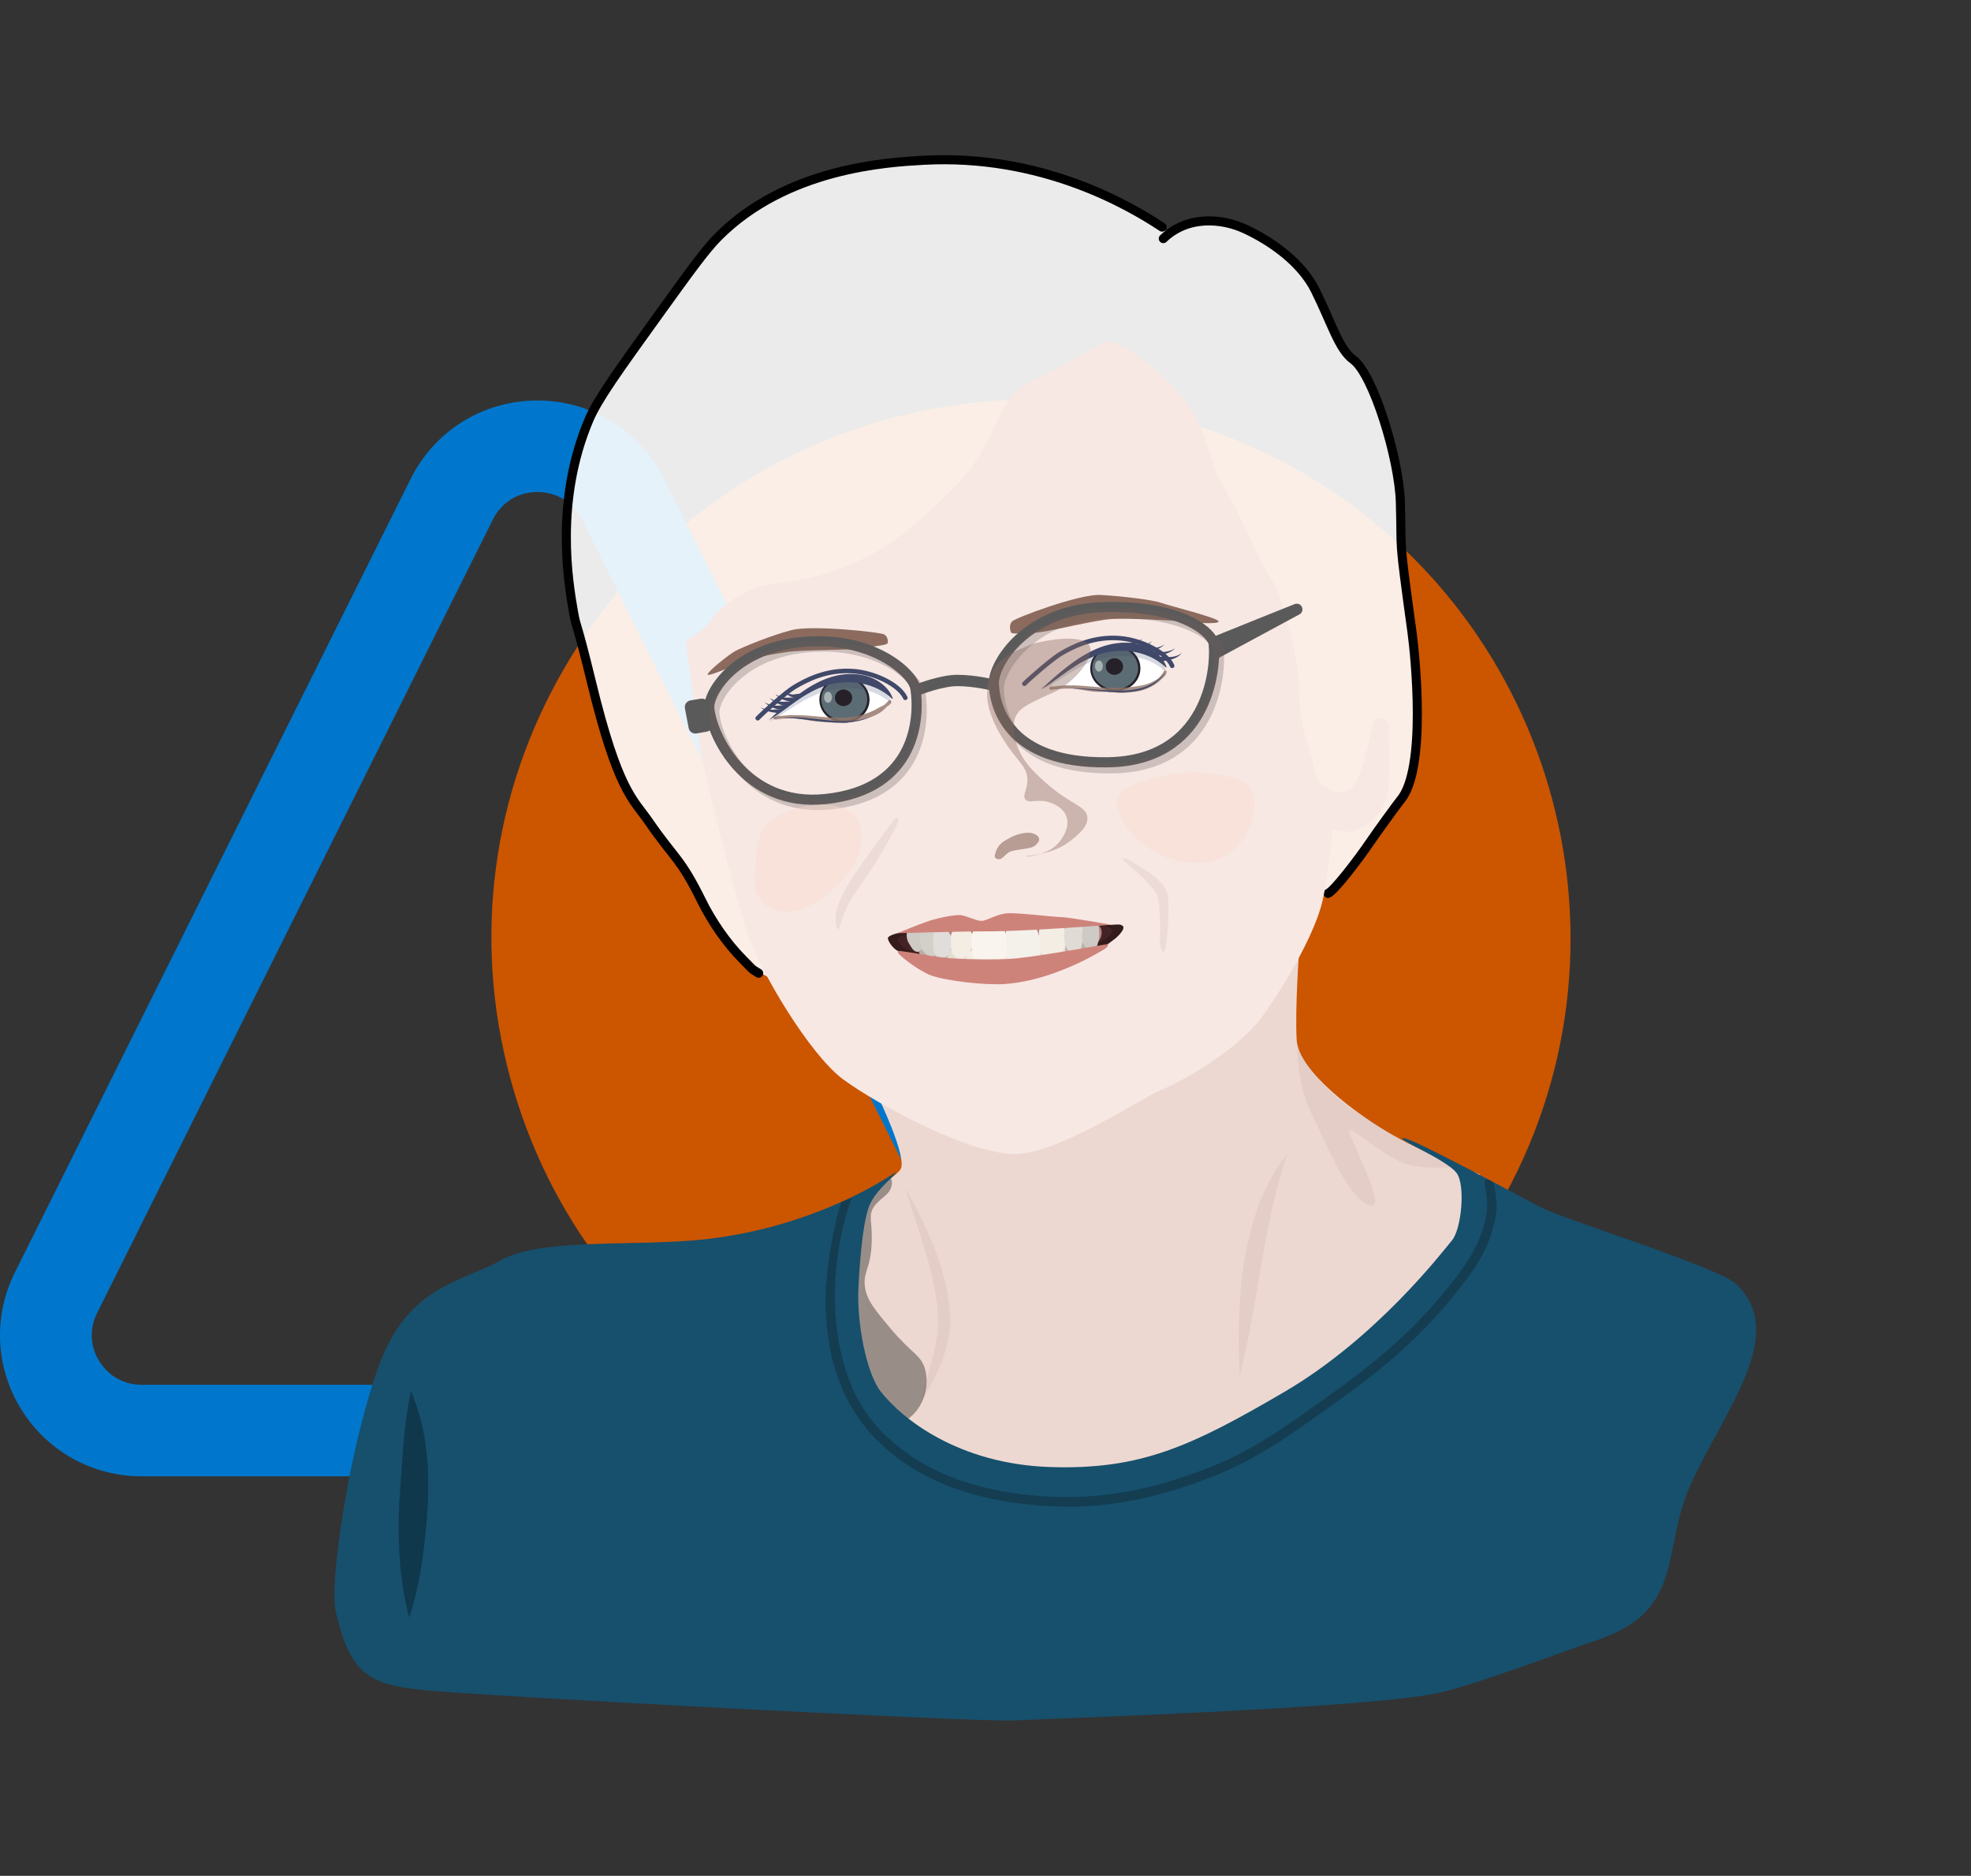 <svg fill="none" height="157" viewBox="0 0 165 157" width="165" xmlns="http://www.w3.org/2000/svg" xmlns:xlink="http://www.w3.org/1999/xlink"><rect x="0" y="0" width="165" height="157" fill="#333333" stroke="none"/><clipPath id="a"><path d="m0 0h165v157h-165z"/></clipPath><clipPath id="b"><path d="m28 12h119v132h-119z"/></clipPath><g clip-path="url(#a)"><path d="m63.738 117.506c-10.449-6.016-17.921-15.727-21.044-27.348-3.123-11.621-1.52-23.758 4.513-34.178 6.032-10.42 15.771-17.872 27.423-20.986 11.651-3.113 23.824-1.516 34.274 4.5 21.567 12.417 28.984 40.017 16.531 61.526-6.032 10.42-15.771 17.872-27.424 20.986-3.891 1.039-7.84 1.554-11.764 1.554-7.827 0-15.55-2.047-22.509-6.054z" fill="#c50"/><path d="m1.803 117.997c-2.178-3.485-2.395-7.766-.582-11.451l33.133-66.414c2.005-4.076 6.08-6.609 10.633-6.611 4.554 0 8.629 2.533 10.636 6.611l33.132 66.414c1.813 3.685 1.596 7.966-.582 11.451-2.178 3.485-5.936 5.564-10.052 5.564h-66.264c-4.118 0-7.876-2.081-10.054-5.564zm46.926-74.492c-.717-1.456-2.114-2.325-3.741-2.325-1.625 0-3.023.869-3.739 2.325l-33.133 66.414c-.646 1.315-.573 2.783.206 4.026.777 1.243 2.065 1.956 3.535 1.956h66.267c1.469 0 2.758-.713 3.534-1.956.777-1.245.853-2.712.206-4.026l-33.132-66.414z" fill="#07c"/><g clip-path="url(#b)"><path d="m64.898 82.082-1.974-1.031-1.813-1.953-1.67-2.406-2.286-4.116-2.834-3.797-1.847-2.699-1.316-2.816-1.602-5.985-1.78-6.479-.329-4.317v-3.814l.987-5.113 1.164-3.059 2.893-4.476 5.313-7.376 2.986-3.462 2.117-1.651 2.893-1.609 3.559-1.299 3.761-.813 3.239-.344 4.529-.042 3.601.427 4.175 1.031 4.2 1.643 3.82 2.095 1.172.947.953-.578 1.577-.453 1.661-.05 2.716.939 2.007 1.207 2.235 2.012 1.088 1.626 1.737 3.789.877 1.484 1.08 1.073 1.349 2.565 1.527 4.971.531 3.244.076 2.95.27 3.629.784 5.96.321 5.205-.228 4.401-.388 1.844-.632 1.366-2.927 4.057-2.319 3.018-.768.805-2.395.545z" fill="#fff" opacity=".9"/><path d="m73.466 91.696s2.547 5.23 1.914 6.178c-.632.947-5.035 3.495-5.035 3.495l.717 25.959 41.688-.394 15.332-21.751-4.234-6.907s-4.031-1.467-7.151-3.219c-3.121-1.752-7.987-5.398-8.147-8.013-.161-2.615.236-7.938.236-7.938l-35.338 12.59z" fill="#edd8d1"/><path d="m97.384 19.971c2.033-1.953 4.9-1.71 6.849-.805 2.251 1.048 4.714 2.816 5.861 5.105 1.366 2.732 1.982 4.962 3.179 5.825 1.687 1.207 3.846 8.29 3.956 11.911.135 4.543-.194 2.422.97 10.871.27 1.978 1.256 11.508-.97 14.098-.177.201-2.024 2.749-2.437 3.361-1.139 1.685-3.155 4.283-3.619 4.434" stroke="#000" stroke-linecap="round" stroke-linejoin="round" stroke-width=".76"/><path d="m57.408 53.583c.16 1.349.928 7.032 1.08 8.298.32 2.624 2.994 12.816 4.031 16.077 1.037 3.252 5.271 10.318 8.063 12.38 2.792 2.062 10.998 6.563 14.818 6.228 3.677-.319 10.357-4.761 11.74-5.314 1.754-.713 6.468-3.336 8.543-6.194 2.075-2.858 4.47-7.141 5.035-9.681.565-2.54.801-5.951.801-5.951s1.316.436 2.277-.042c.962-.478 1.755-1.19 2.235-2.464.481-1.274.236-5.239.236-6.111s-1.037-.796-1.197-.553c-.16.243-.717 3.412-1.198 4.367-.48.956-.362 1.391-1.476 1.626-1.113.235-1.138-.377-1.678-.553-.599-.201-.759-1.869-.995-2.582-.304-.905-.919-2.657-.995-5.675-.076-3.093-1.755-8.256-2.075-8.65-1.063-1.316-2.876-5.951-4.073-7.779-1.198-1.827-1.569-4.786-2.758-6.63-1.839-2.858-5.988-5.876-6.949-5.792-.962.084-3.298 1.861-6.393 3.252-3.357 1.509-2.631 5.004-6.705 9.053-4.596 4.568-6.553 5.633-10.061 6.907-2.741.989-4.63.872-6.233 1.349s-3.475 1.869-3.955 2.741-2.117 1.71-2.117 1.71z" fill="#f7e8e4"/><path d="m74.031 53.105c-.304-.201-6.047-.805-7.734-.377-1.687.427-4.183 1.45-4.757 1.769s-2.286 1.693-2.302 1.953c-.017.26 2.851-1.039 3.593-1.274.742-.235 1.484-.36 2.977-.595 1.493-.235 5.625-.142 6.637-.344 1.012-.201 1.822-.243 1.864-.411.042-.168.025-.52-.278-.721z" fill="#8c6b5e"/><g fill="#404969"><path d="m97.123 54.966c.641.042 1.316.109 1.822-.335-.396.553-1.189.654-1.813.729-.287.034-.295-.419-.008-.394z"/><path d="m96.364 54.556c.692.042 1.417.092 2.016-.293-.514.503-1.316.604-1.999.687-.11.017-.211-.059-.228-.168-.017-.126.084-.235.211-.226z"/><path d="m95.478 54.237c.692.042 1.417.092 2.016-.293-.514.503-1.316.604-1.999.687-.11.017-.211-.059-.228-.168-.017-.126.084-.235.211-.226z"/><path d="m94.686 54.002c.633 0 1.24.084 1.754-.335-.194.243-.481.419-.784.52-.304.109-.641.142-.919.21-.11.025-.219-.042-.245-.151-.034-.126.068-.243.194-.243z"/><path d="m93.868 53.818c.632 0 1.24.059 1.746-.369-.185.252-.472.427-.776.536-.304.109-.641.159-.919.226-.11.025-.219-.042-.245-.142-.034-.126.068-.243.194-.252z"/></g><path d="m88.048 57.33c.143.57 1.594-.034 2.235.117 1.004.235 2.606.562 4.183.352 2.328-.31 3.087-.897 2.935-1.785s-1.855-1.878-4.183-1.576c-2.328.302-5.305 2.381-5.178 2.892z" fill="#fff"/><path d="m93.37 57.867c1.16 0 2.1-.863 2.1-1.928s-.94-1.928-2.1-1.928-2.1.863-2.1 1.928.94 1.928 2.1 1.928z" fill="#262129"/><path d="m93.353 57.682c1.062 0 1.923-.784 1.923-1.752s-.861-1.752-1.923-1.752-1.923.784-1.923 1.752.861 1.752 1.923 1.752z" fill="#5c6c74"/><path d="m93.294 56.483c.401 0 .725-.311.725-.696 0-.384-.325-.696-.725-.696-.401 0-.725.311-.725.696 0 .384.325.696.725.696z" fill="#262129"/><path d="m91.995 56.207c.182 0 .329-.206.329-.461s-.147-.461-.329-.461c-.182 0-.329.206-.329.461s.147.461.329.461z" fill="#a9b2b3"/><path d="m87.137 57.699c2.184-1.987 4.858-4.451 8.088-3.797 1.029.235 2.075.905 2.429 1.919.017.034-.034.067-.059.034-1.409-1.333-3.509-1.651-5.33-1.165-2.167.629-3.702 2.238-5.119 3.001z" fill="#404969"/><path d="m87.964 57.741c1.586-.26 3.129-.008 4.715.067.649.034 1.29.017 1.94-.05.649-.067 1.265-.151 1.83-.411.287-.134.565-.302.801-.511.177-.159.38-.352.413-.595.017-.126-.169-.151-.219-.059-.422.704-1.13 1.148-1.906 1.383-.38.109-.776.142-1.164.176-.514.042-1.02-.059-1.535-.034-.152 0-.152.226 0 .235.152.008.321-.008.481 0 .16.008.152-.218 0-.235-.666-.075-1.333.008-1.99-.084-.725-.101-1.425-.277-2.167-.268-.152 0-.152.243 0 .235.751 0 1.468.176 2.21.277.649.084 1.299.008 1.948.075v-.235c-.16-.008-.321.008-.481 0v.235c.278-.017.548.025.827.05.278.025.565 0 .843-.034.413-.042.818-.084 1.214-.209.793-.268 1.501-.729 1.931-1.45l-.219-.059c-.017.151-.211.302-.312.402-.118.109-.245.201-.388.285-.346.21-.725.36-1.122.436-.751.142-1.518.218-2.285.218-.911 0-1.813-.117-2.716-.184-.902-.067-1.796-.042-2.699.101-.152.025-.084.252.068.226z" fill="#92766b" opacity=".8"/><path d="m89.271 57.623c2.707-.184 6.199 1.098 8.248-1.282 0-.008.017 0 .017 0-1.855 2.632-5.642 1.207-8.257 1.274z" fill="#404969"/><path d="m85.754 57.229c.557-.553 2.395-2.146 3.087-2.54.945-.545 2.69-1.475 4.976-1.266 1.754.159 3.837 1.19 4.31 2.305" stroke="#404969" stroke-linecap="round" stroke-miterlimit="10" stroke-width=".38"/><path d="m87.298 57.716c2.167-1.878 4.841-3.956 7.919-3.403 1.004.201 2.024.855 2.353 1.827.008.034-.034.067-.059.034-1.375-1.316-3.382-1.442-5.153-1.098-2.142.52-3.593 1.903-5.06 2.64z" fill="#404969" opacity=".2"/><path d="m84.692 52.032c.236-.302 5.667-2.33 7.43-2.238 1.763.092 4.419.419 5.06.654.641.235 4.748 1.257 4.832 1.551.085.293-2.277.109-3.061.017s-4.318-.285-5.836-.21c-1.518.075-5.524 1.14-6.561 1.157-1.037.017-1.847.142-1.923-.034s-.169-.595.068-.897z" fill="#8c6b5e"/><path d="m65.142 59.677c-.489-.059-1.105-.117-1.476-.494.455.293.97.218 1.493.184.236-.017.219.352-.017.319z" fill="#404969"/><path d="m65.538 59.417c-.582-.034-1.155-.243-1.526-.645.456.302 1.012.335 1.501.252.287-.059.321.411.025.394z" fill="#404969"/><path d="m65.952 59.115c-.557-.084-1.155-.277-1.526-.696.464.319 1.02.344 1.543.302.295-.025.278.444-.017.394z" fill="#404969"/><path d="m66.374 58.772c-.489-.101-1.147-.218-1.451-.679.447.369.953.293 1.51.285.295 0 .236.478-.059.394z" fill="#404969"/><path d="m66.896 58.462c-.464-.025-1.02-.21-1.265-.637.177.151.388.251.607.285.253.101.793-.226.894.126.025.134-.101.251-.228.226z" fill="#404969"/><path d="m65.21 59.87c.177.302 1.206-.084 1.855.067 1.004.235 2.496.444 4.073.235.784-.101 1.619-.545 2.075-.712.894-.327 1.358-.478 1.274-.905-.177-.888-1.855-1.878-4.183-1.576-2.328.302-5.364 2.439-5.094 2.892z" fill="#fff"/><path d="m70.692 60.49c1.16 0 2.1-.863 2.1-1.928 0-1.065-.94-1.928-2.1-1.928-1.16 0-2.1.863-2.1 1.928 0 1.065.94 1.928 2.1 1.928z" fill="#262129"/><path d="m70.675 60.297c1.062 0 1.923-.784 1.923-1.752s-.861-1.752-1.923-1.752-1.923.784-1.923 1.752.861 1.752 1.923 1.752z" fill="#5c6c74"/><path d="m70.616 59.099c.401 0 .725-.311.725-.696 0-.384-.325-.696-.725-.696-.401 0-.725.311-.725.696 0 .384.325.696.725.696z" fill="#262129"/><path d="m69.317 58.822c.182 0 .329-.206.329-.461s-.147-.461-.329-.461c-.182 0-.329.206-.329.461s.147.461.329.461z" fill="#a9b2b3"/><path d="m64.375 60.255c2.125-1.995 4.782-4.417 7.97-3.722 1.02.235 2.041.914 2.387 1.911.017.034-.034.067-.059.034-1.392-1.324-3.449-1.626-5.254-1.19-2.159.612-3.61 2.179-5.035 2.967z" fill="#404969"/><path d="m64.906 60.23c.995-.159 1.999-.151 3.002-.067.945.075 1.881.184 2.825.151.852-.034 1.687-.243 2.471-.604.295-.134.565-.31.852-.469.177-.101.506-.243.54-.478.017-.117-.101-.201-.202-.117-.405.352-.692.754-1.198.989-.531.243-1.113.436-1.687.536-.675.117-1.366.101-2.041.059-.506-.034-1.037-.05-1.535-.134-.624-.101-1.198-.26-1.839-.252-.152 0-.152.243 0 .235.616 0 1.172.142 1.771.243.506.084 1.02.101 1.535.134.675.05 1.349.067 2.016-.034.599-.092 1.164-.277 1.72-.503.312-.126.599-.285.843-.511.211-.193.38-.411.59-.595l-.202-.117c-.034.209-.523.377-.692.478-.304.176-.599.335-.928.461-.827.319-1.661.444-2.547.436s-1.78-.117-2.665-.184c-.885-.067-1.796-.042-2.699.101-.152.025-.084.252.068.226z" fill="#92766b" opacity=".8"/><path d="m65.555 60.079c2.488-.277 5.094.888 7.514-.159-2.353 1.157-5.094.176-7.514.159z" fill="#404969"/><path d="m63.43 60.113c.548-.562 2.361-2.179 3.045-2.59.936-.562 2.665-1.517 4.959-1.349 1.763.126 3.854 1.131 4.352 2.23" stroke="#404969" stroke-linecap="round" stroke-miterlimit="10" stroke-width=".38"/><path d="m64.375 60.415c2.167-1.878 4.841-3.956 7.919-3.403 1.004.201 2.024.855 2.353 1.827.008.034-.034.067-.059.034-1.375-1.316-3.382-1.442-5.153-1.098-2.151.52-3.601 1.911-5.06 2.64z" fill="#404969" opacity=".2"/><path d="m83.199 57.171c-.034-1.626 2.707-6.203 9.26-6.362 6.553-.159 9.066 2.179 9.151 3.118.21 2.322-.633 9.748-8.864 9.874-8.231.126-9.505-4.535-9.547-6.622z" stroke="#5b5a5a" stroke-miterlimit="10" stroke-width=".85"/><path d="m76.637 57.632c-.185-1.232-3.382-4.25-8.931-3.94-6.114.344-8.417 4.292-8.332 5.541.143 2.163 2.943 8.357 9.732 7.644 7.675-.805 7.886-6.915 7.531-9.245z" stroke="#5b5a5a" stroke-miterlimit="10" stroke-width=".85"/><path d="m76.73 57.774c.202-.101 2.117-.821 3.399-.821 1.518 0 3.036.394 3.036.394" stroke="#5b5a5a" stroke-miterlimit="10" stroke-width=".95"/><path d="m101.694 53.759c.717-.302 6.865-2.758 6.865-2.758l-6.831 3.688z" stroke="#5b5a5a" stroke-linecap="round" stroke-linejoin="round" stroke-width=".95"/><path d="m58.758 59.04-.86.142.312 1.643.86-.151z" fill="#5b5a5a" stroke="#5b5a5a" stroke-linecap="round" stroke-linejoin="round" stroke-width="1.14"/><path d="m86.395 53.902c-.548.302-1.957.645-2.876 1.668-.675.754-.827 1.534-.877 2.381-.084 1.291.675 3.001 1.678 4.442 1.079 1.551 1.771 1.903 1.678 3.093-.051.687-.413 1.115-.16 1.425.312.377.987-.084 1.999.235.185.059 1.139.369 1.434 1.19.321.872-.304 1.744-.481 1.987-.692.964-1.805 1.199-2.277 1.291-.388.075-.675.084-.675.059-.009-.067 2.269-.059 3.837-1.349.514-.427 1.417-1.098 1.358-1.903-.076-.981-1.467-1.098-3.475-2.9-.717-.645-1.687-1.467-2.235-2.699-.312-.696-.81-2.095-.16-3.093.346-.528 1.004-.838 2.235-1.425.354-.168.59-.26.717-.319 1.602-.687 3.567-2.867 3.112-3.889-.371-.838-2.404-.813-4.832-.201z" fill="#8c6b5e" opacity=".4"/><path d="m83.283 71.596c.16-.956.86-1.24 1.037-1.349.388-.235.995-.528 1.754-.553.287-.008.742.126.877.394.11.218 0 .377-.16.553-.329.369-.641.319-1.518.478-.616.109-.734.126-.962.319-.354.31-.472.495-.717.478-.177-.008-.354-.117-.321-.319z" fill="#8c6b5e" opacity=".6"/><path d="m77.928 77.874c-.7 0-2.345.159-2.479.159s-1.122.26-1.122.478c0 .235.321.712.641.956.354.26 2.555 1.509 3.196 1.668.835.209 2.792.553 5.887.494 2.176-.042 6.41-1.207 7.768-2.003.607-.352 1.467-1.006 1.594-1.115.127-.109.877-.796.557-1.031-.253-.193-.557-.059-1.51-.059-.759 0-7.835.319-8.923.319-1.088 0-5.617.134-5.617.134z" fill="#351b1c"/><path d="m93.092 77.891c.135.888-4.158 2.489-9.26 2.774s-8.611-1.098-8.661-1.986 4.858-.754 9.96-1.039 7.86-.411 7.962.252z" fill="#442326"/><path d="m77.396 79.844c.86.042 1.712.109 2.572.176.708.05 1.417.067 2.125.059.987-.008 1.982-.034 2.969-.101.987-.067 1.931-.151 2.893-.26.633-.075 1.265-.151 1.889-.26.447-.075.902-.159 1.341-.285.084-.025.169-.05.253-.075.27-.092.497-.243.641-.494.135-.226.194-.57.11-.83-.084-.26-.245-.352-.498-.478-.253-.126-.557-.201-.835-.109-.776.268-1.619.218-2.437.327l.287-.042c-.885.117-1.771.21-2.657.277-.54.042-1.079.092-1.611.109-1.004.034-2.007.067-3.011.067-.531 0-1.063-.025-1.594-.067-.683-.05-1.375-.109-2.066-.142-.127 0-.253-.017-.38-.017-.27-.017-.574.126-.759.31-.185.184-.329.494-.312.754.017.26.101.562.312.754.211.193.464.302.759.31z" fill="#b5827d"/><path d="m79.378 79.467c.169.184.304.402.211.855-.093.453-.489.813-.692.838-.202.025-.708-.084-.793-.21-.143-.226-.076-.578-.025-.83s.211-.696.312-.888.354-.159.422-.151c.067.008.464.268.565.386z" fill="#bfb39f"/><path d="m77.852 80.892c.219-.042.396-.252.447-.553.051-.302.068-.763-.042-.872-.11-.109-.363-.503-.683-.486s-.43.26-.565.654c-.135.394-.051 1.023.068 1.081.118.059.481.235.776.176z" fill="#bab0a4"/><path d="m88.917 79.61c0-.302.244-.654.506-.863.261-.209.574-.402.827-.302.253.101.253.604.194 1.065-.068.511-.253 1.065-.447 1.115-.118.034-.632-.101-.827-.302-.135-.142-.253-.352-.253-.712z" fill="#bab0a4"/><path d="m90.924 78.335c-.211.034-.388.218-.447.478-.059.26-.084.671.017.771s.337.444.649.436c.312-.008.422-.226.565-.57.143-.344.076-.897-.042-.956-.118-.059-.464-.209-.751-.168z" fill="#bab0a4"/><path d="m88.065 81.051c-.186.017-.692-.285-.776-.427-.084-.142-.245-.687-.27-.838-.025-.151.093-.528.152-.629.101-.168.396-.302.641-.377.245-.075.658-.151.818-.084.202.084.481.201.514.402.034.201.084.503.042.662-.076.319-.413.779-.548.93-.11.117-.262.335-.582.369z" fill="#e5ddcf"/><path d="m79.235 80.573c.034.327.472.838 1.164.738s.7-.604.692-.754c-.009-.151-.017-.763-.16-.956s-.422-.377-.742-.36c-.321.017-.784.411-.776.511.009.101-.194.57-.169.83z" fill="#e5ddcf"/><path d="m82.566 81.621c.793.008 1.434-.335 1.628-.687.118-.21.076-.26.076-.662v-.352s-.076-.184-.236-.243c-.253-.092-.531-.134-1.552-.159-.632-.017-.81 0-1.012.042-.11.025-.337.025-.464.151-.127.109-.076.218-.076.369 0 .444 0 .486.076.687.059.151.068.369.54.612.16.084.54.252 1.012.252z" fill="#f4ede1"/><path d="m85.577 81.588c.708.017 1.282-.369 1.459-.754.101-.226.068-.285.068-.721v-.386c0-.042-.068-.201-.211-.268-.219-.101-.472-.151-1.383-.176-.565-.017-.717 0-.902.042-.101.025-.295.034-.413.168-.11.126-.068.243-.068.402 0 .486 0 .536.068.754.051.159.067.402.489.662.143.092.481.268.902.277z" fill="#f4ede1"/><path d="m88.065 77.254c.194 0 .987.209 1.054.402s.152.914.152 1.106-.169.671-.245.788c-.127.201-.455.335-.717.411-.261.075-.7.117-.852.017-.202-.126-.464-.319-.472-.578-.009-.26 0-.88 0-1.081-.025-.453-.009-.536.152-.704.127-.134.599-.352.928-.36z" fill="#f4ede4"/><path d="m75.963 77.9c-.118.201-.051.788.084.981s.346.713.675.771c.329.059.455-.268.514-.402.059-.134.118-.721.11-.922-.009-.201-.27-.453-.472-.511s-.725-.243-.919.084z" fill="#cecac6"/><path d="m77.371 77.698c-.211.092-.354.386-.346.771.008.386.084.981.219 1.106.135.126.472.578.801.503.329-.075.388-.402.439-.922s-.16-1.308-.295-1.366c-.135-.059-.54-.218-.827-.092z" fill="#d3cfc9"/><path d="m79.277 77.866c.211.201.405.453.413 1.039.008.587-.304 1.115-.498 1.19-.194.075-.742.034-.86-.109-.202-.26-.211-.712-.219-1.039-.008-.327.051-.914.11-1.182s.321-.268.388-.268c.068 0 .531.251.666.377z" fill="#e0ddda"/><path d="m81.504 78.595c-.008-.419-.422-1.106-1.139-1.023-.717.084-.776.738-.767.93s-.042.981.093 1.24c.135.26.405.511.734.511s.843-.478.843-.604c0-.126.245-.721.245-1.048z" fill="#f4ede4"/><path d="m89.077 78.578c0-.394 0-.922.262-1.199.261-.277.827-.461 1.096-.335.27.126.27.771.228 1.366-.051.654-.236 1.375-.43 1.45-.127.042-.658-.117-.86-.377-.143-.184-.27-.453-.278-.914z" fill="#e0dcd5"/><path d="m85.518 76.969c.666-.034 1.231.578 1.408 1.148.101.335.101.302.118.947l.017.788c0 .067-.059.168-.194.268-.211.159-.447.226-1.307.285-.531.034-.683.025-.86-.05-.093-.042-.287-.126-.405-.319-.11-.184-.076-.352-.076-.587-.017-.721-.093-1.023-.034-1.349.042-.235.127-.36.523-.754.135-.134.422-.36.818-.377z" fill="#f4f0ea"/><path d="m82.802 77.036c-.7 0-1.257.553-1.417 1.123-.093.335-.059.419-.051 1.048v.562c.017.067.084.293.228.386.228.142.472.21 1.375.226.557.017.708 0 .894-.084.093-.042.295-.05.405-.251.101-.184.059-.352.059-.578-.017-.704-.017-.93-.093-1.249-.051-.235-.076-.427-.498-.796-.143-.126-.489-.386-.902-.386z" fill="#f9f4ed"/><path d="m91.093 77.137c-.228.05-.405.327-.464.713-.059.386-.068.981.042 1.132.11.151.38.645.708.629s.447-.335.582-.847c.135-.511.051-1.316-.076-1.4s-.498-.293-.801-.226z" fill="#cecac6"/><path d="m75.136 78.109s1.653-.704 2.631-1.031c.717-.235 2.218-.562 2.716-.478s1.282.478 1.678.478c.396 0 1.282-.553 2.075-.637.793-.084 4.074.319 4.63.319.557 0 4.149.637 4.149.637s-7.025.553-10.222.553c-2.64 0-7.666.159-7.666.159z" fill="#ce837a"/><path d="m75.178 79.735c.042.201 1.645 1.458 2.674 1.869 1.198.478 4.554.872 6.266.754 2.834-.193 5.431-1.425 6.148-1.743.574-.252 2.218-1.14 2.37-1.308.152-.168.143-.243.11-.285-.034-.042-4.993.914-7.666 1.19-1.518.159-5.035.075-6.232-.075-.97-.126-2.792-.469-3.433-.536-.152-.017-.278-.059-.236.134z" fill="#ce837a"/><path d="m77.059 58.076c-.185-1.232-3.382-4.25-8.931-3.939-6.114.344-8.417 4.292-8.332 5.54.143 2.163 2.943 8.357 9.732 7.644 7.675-.805 7.886-6.915 7.531-9.245z" opacity=".3" stroke="#6d605c" stroke-miterlimit="10" stroke-width=".85"/><path d="m83.612 57.674c-.034-1.626 2.707-6.203 9.26-6.362s9.067 2.179 9.151 3.118c.211 2.322-.633 9.748-8.864 9.874-8.231.126-9.505-4.535-9.547-6.622z" opacity=".3" stroke="#6d605c" stroke-miterlimit="10" stroke-width=".85"/><path d="m96.819 65.083c2.943-.779 5.12-.335 6.14-.042.81.226 1.214.352 1.535.721 1.096 1.257.396 4.216-1.543 5.616-2.227 1.609-5.12.461-5.533.293-2.387-.998-4.428-3.562-3.77-5.071.329-.754 1.274-1.006 3.171-1.517z" fill="#fbdacb" opacity=".4"/><path d="m63.27 72.309c-.135 1.014-.38 2.808 1.105 3.621.278.151.81.444 1.67.377 2.016-.168 4.36-2.171 5.389-3.873 1.392-2.313.295-3.931.219-4.032-1.071-1.492-4.521-1.274-6.553-.101-1.881 1.09-1.619 2.406-1.83 4.007z" fill="#fbdacb" opacity=".4"/><path d="m94.061 71.998c.396.394 2.395 1.986 2.792 2.934.396.947.236 3.495.236 3.814s.16 1.115.396.872c.202-.201.481-3.814.236-4.845-.16-.696-1.198-1.584-1.754-1.903-.557-.319-1.594-1.031-1.754-1.031-.16 0-.236.075-.16.159z" fill="#8c6b5e" opacity=".1"/><path d="m74.976 68.503c-.321.235-2.716 3.655-3.272 4.442s-1.754 2.699-1.754 3.814.236 1.115.321.872c.076-.226.396-1.274.717-1.903.32-.629 1.518-2.305 1.839-2.775.321-.469 2.479-4.023 2.395-4.367-.076-.319-.236-.075-.236-.075z" fill="#8c6b5e" opacity=".1"/><path d="m107.766 96.558c-2.049 6.068-2.395 12.372-3.989 18.591-.304-6.068.051-13.663 3.989-18.591z" fill="#8c6b5e" opacity=".1"/><path d="m77.051 117.404c.565-2.305 1.4-4.434 1.493-6.773-.101-3.855-1.695-7.535-2.758-11.232 1.898 3.479 3.719 7.242 3.778 11.283-.135 2.439-1.231 4.719-2.513 6.722z" fill="#8c6b5e" opacity=".1"/><path d="m72.901 99.86c.371-.469 1.341-1.383 1.594-1.274.177.075.194.302.16.553-.118.905-1.004 1.099-1.518 1.903-.464.73-.11 1.157-.16 2.859-.068 2.38-.776 2.523-.557 3.889.169 1.048.801 1.81 2.075 3.336 1.847 2.213 2.614 2.255 2.952 3.495.337 1.249-.025 2.766-.962 3.73-1.063 1.098-2.96 1.584-4.31 1.031-4.31-1.76-2.724-13.906-1.122-16.906.321-.596.506-.956 1.839-2.624z" fill="#474240" opacity=".5"/><path d="m108.618 87.522c-.101-.36-.008 3.319 1.105 5.549 1.113 2.23 2.952 6.882 4.689 7.72 1.737.838-.211-3.01-.683-4.175s-1.113-2.23-.616-2.028c.498.201 3.129 2.414 4.681 2.867 1.552.453 3.77.218 3.77.218s-5.642-3.085-8.248-4.769c-3.121-2.02-4.597-5.029-4.698-5.39z" fill="#8c6b5e" opacity=".1"/><path d="m74.976 98.109s-6.393 4.601-16.134 5.633c-5.735.604-13.578-.159-16.935 1.744-3.357 1.902-7.827 2.062-10.306 9.128s-4.006 17.879-3.508 20.175c1.198 5.474 2.952 6.195 7.346 6.664 4.394.469 46.403 2.699 49.439 2.54 3.036-.16 28.354-.956 35.143-2.222 3.096-.578 10.197-3.336 13.739-4.526 7.346-2.464 5.322-7.577 7.751-12.942 2.876-6.353 8.223-12.623 3.837-16.831-1.467-1.4-14.38-5.398-16.37-6.429s-10.702-5.792-11.504-5.792c-.801 0 3.678 1.827 4.47 2.934.751 1.039.397 4.685-.396 5.633-.793.947-6.308 8.172-14.059 12.698-7.751 4.527-11.976 6.513-19.566 6.27-7.59-.243-12.381-3.973-14.219-6.353-1.172-1.518-1.999-5.717-1.839-8.734.16-3.018.456-5.968 1.037-7.067.717-1.349 2.159-2.305 2.075-2.539z" fill="#16506d"/><path d="m89.212 126.088c-.843 0-1.712-.034-2.614-.118-5.558-.503-9.792-2.196-12.937-5.188-3.981-3.789-4.369-8.717-4.512-10.578-.312-4.015 1.172-9.614 1.307-9.623.135-.008.852-.327.852-.327-.649 1.61-1.687 5.742-1.358 9.891.506 6.479 3.239 9.086 4.268 10.067 3.011 2.867 7.084 4.493 12.457 4.97.877.076 1.72.118 2.538.118 5.296 0 9.319-1.475 11.183-2.154 4.133-1.509 6.654-3.328 11.242-6.614 4.698-3.369 7.65-6.169 10.534-10 1.349-1.793 2.134-3.595 2.319-5.356.085-.813-.286-2.087-.185-2.372s.624.101.683.151.379 1.492.295 2.314c-.202 1.911-1.037 3.847-2.471 5.75-2.935 3.897-5.937 6.747-10.711 10.167-4.647 3.336-7.202 5.172-11.436 6.722-1.906.696-6.022 2.205-11.453 2.205z" fill="#111" opacity=".3"/><path d="m34.401 116.432c1.94 4.518 1.594 9.505.936 14.249-.245 1.568-.548 3.143-1.08 4.711-.835-3.152-.97-6.329-.843-9.547.261-3.219.312-6.203.987-9.413z" fill="#000" opacity=".3"/><path d="m97.283 19.007c-2.732-1.81-10.095-6.144-19.996-5.591-2.994.168-11.428.637-17.171 6.412-1.088 1.098-2.395 2.917-5.018 6.555-3.365 4.677-5.052 7.016-5.786 8.734-2.893 6.806-1.737 13.587-1.324 15.985.261 1.534.219.612 1.501 5.893 2.243 9.254 3.508 9.866 4.832 11.785 2.176 3.152 2.614 2.976 4.419 6.63.843 1.71 2.091 3.529 3.399 4.845.86.863.692.796 1.375 1.199" stroke="#000" stroke-linecap="round" stroke-linejoin="round" stroke-width=".76"/></g></g></svg>